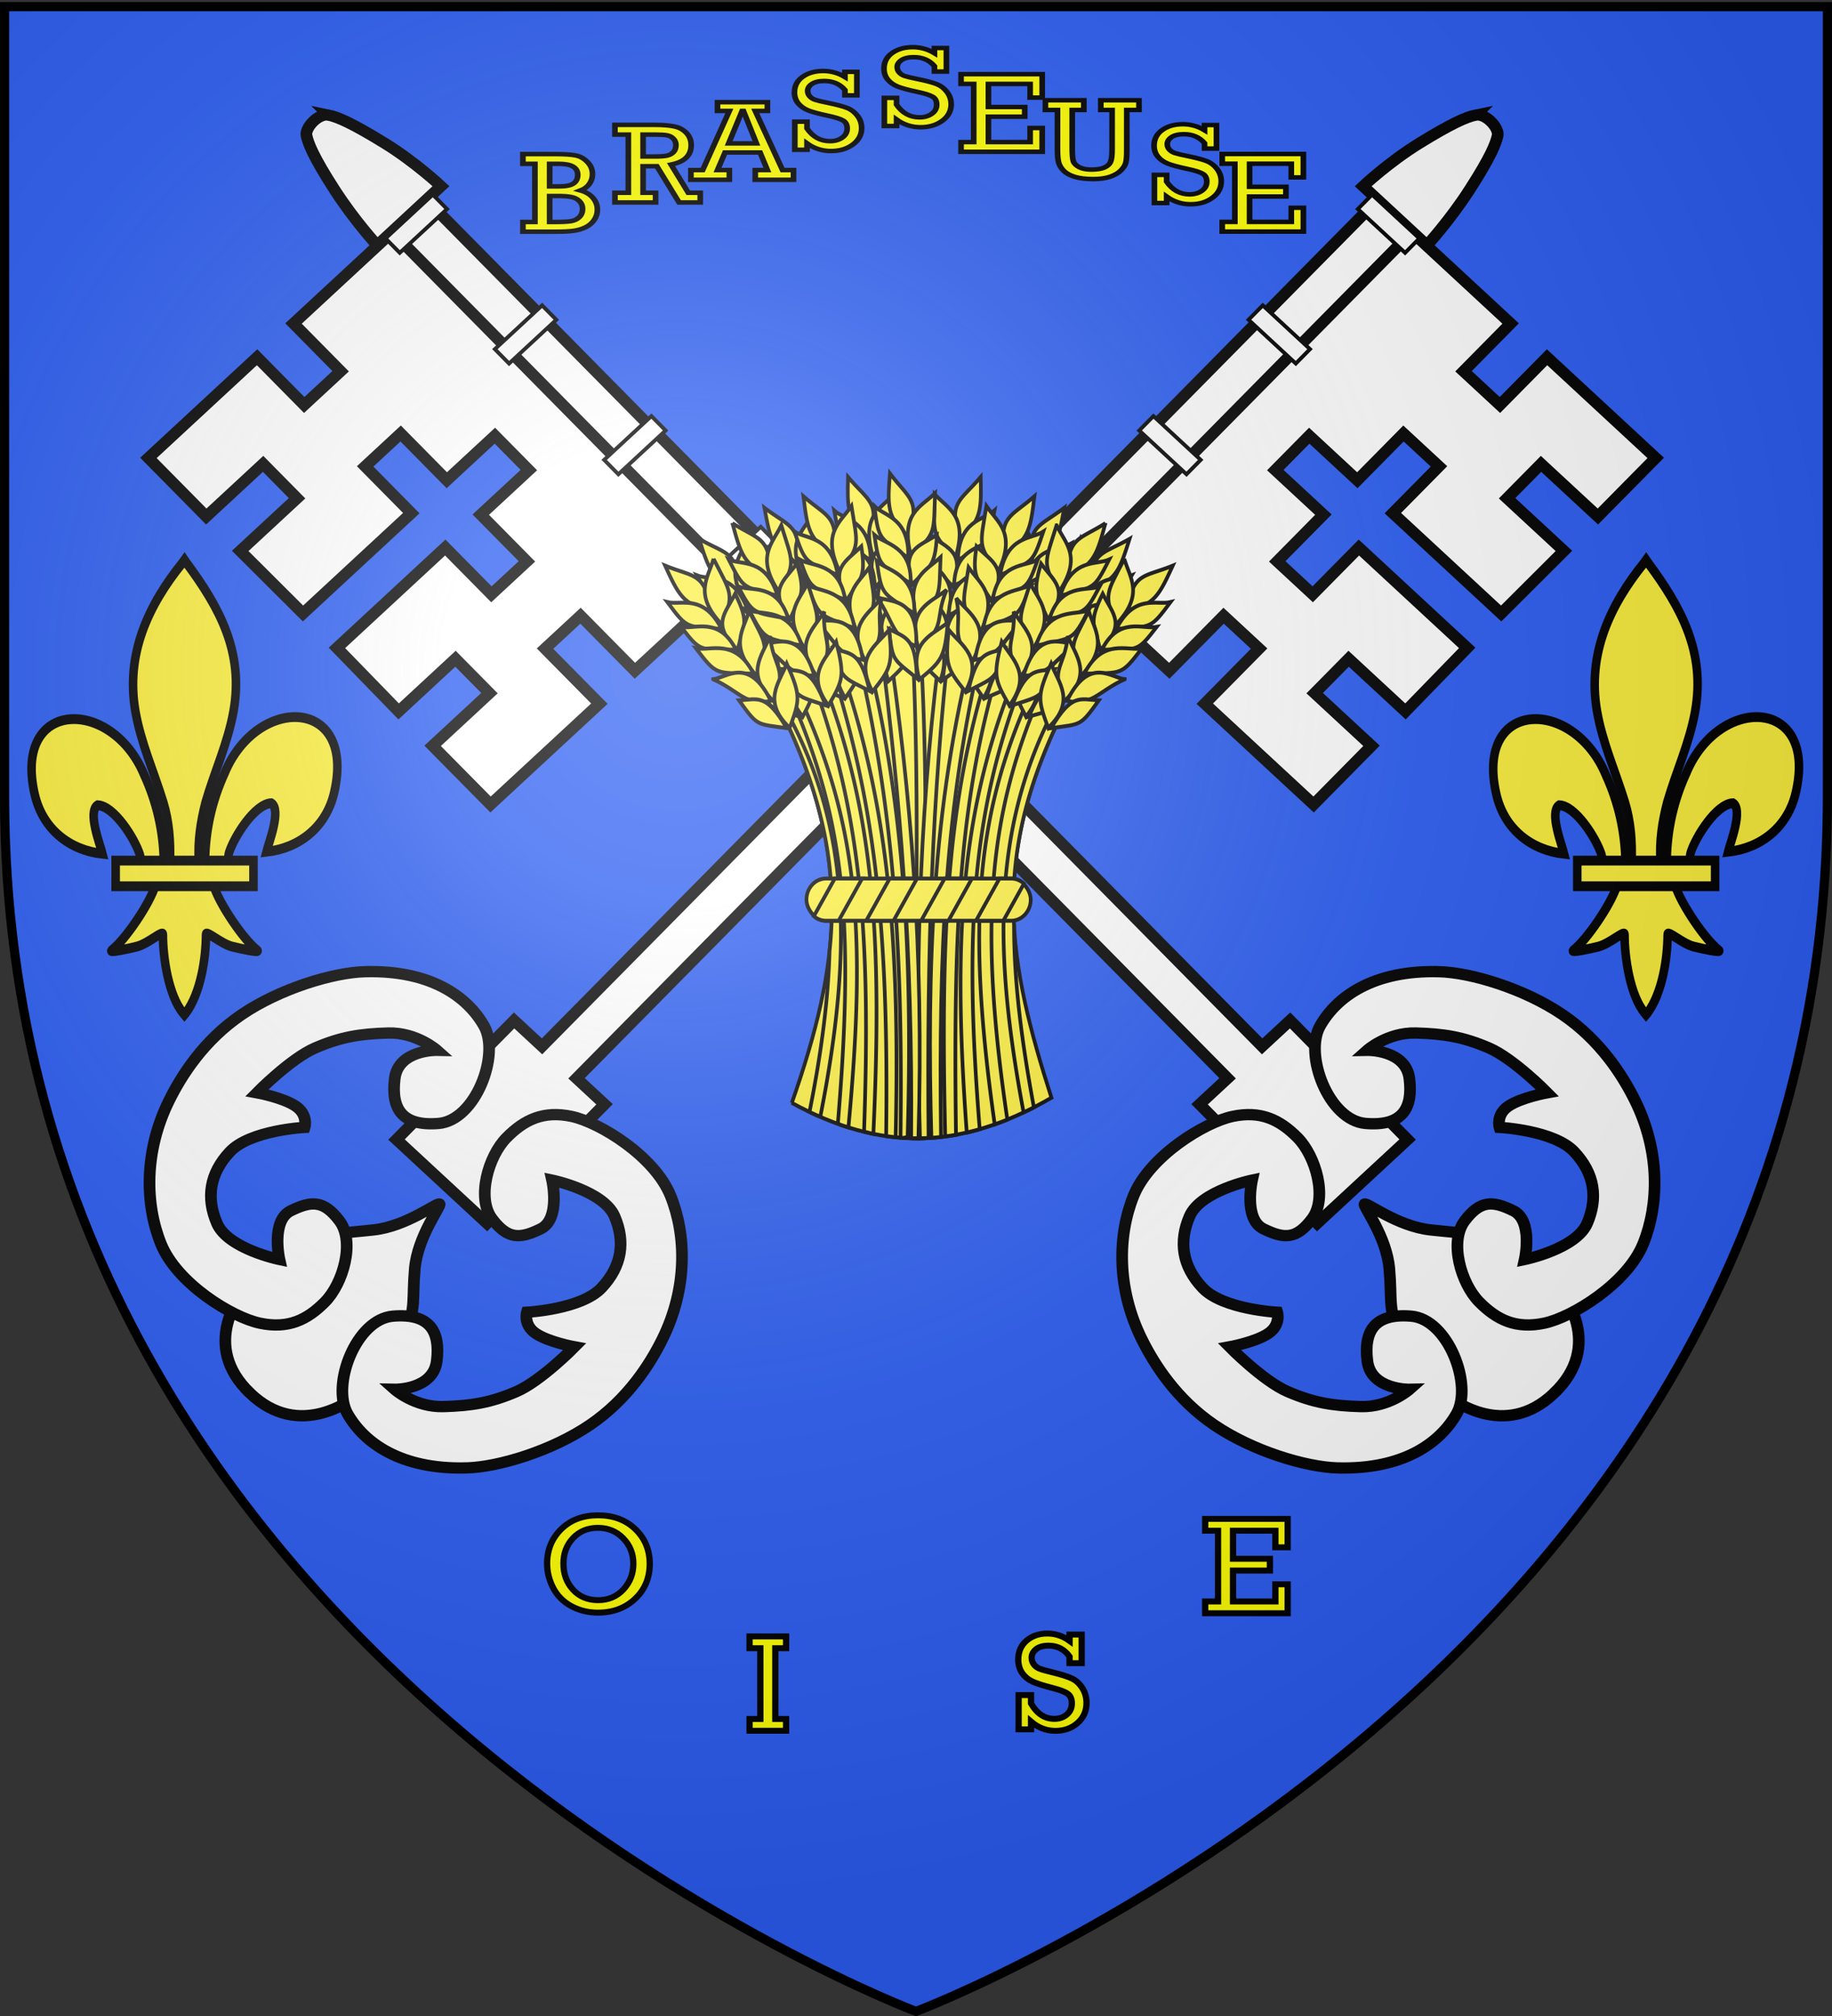 <svg xmlns="http://www.w3.org/2000/svg" xmlns:xlink="http://www.w3.org/1999/xlink" width="600" height="660" version="1.0"><rect width="100%" height="100%" fill="#333333" stroke="none"/><desc>Flag of Canton of Valais (Wallis)</desc><defs><pattern id="n" width="63.433" height="32.822" patternTransform="translate(706.076 -110.317)" patternUnits="userSpaceOnUse"><path d="M1 16.188V1m45.974 15.188v15.634H15.96V16.188M31.467 1v15.188M1 31.822h61.433M1 16.188h61.433" style="fill:none;fill-opacity:1;fill-rule:evenodd;stroke:#000;stroke-width:2;stroke-linecap:square;stroke-linejoin:miter;stroke-miterlimit:4;stroke-dasharray:none;stroke-opacity:1;display:inline"/></pattern><pattern xlink:href="#n" id="o" patternTransform="translate(706.076 -110.317)"/><pattern xlink:href="#n" id="p" patternTransform="translate(706.076 -110.317)"/><pattern xlink:href="#n" id="q" patternTransform="translate(706.076 -110.317)"/><pattern xlink:href="#o" id="u" patternTransform="translate(1455.798 -99.233)"/><pattern xlink:href="#p" id="s" patternTransform="translate(1455.798 -99.233)"/><pattern xlink:href="#q" id="r" patternTransform="translate(1455.798 -99.233)"/><pattern xlink:href="#F" id="E" patternTransform="translate(1455.798 -99.233)"/><pattern xlink:href="#G" id="D" patternTransform="translate(1455.798 -99.233)"/><pattern xlink:href="#H" id="C" patternTransform="translate(1455.798 -99.233)"/><pattern xlink:href="#y" id="F" patternTransform="translate(706.076 -110.317)"/><pattern xlink:href="#y" id="G" patternTransform="translate(706.076 -110.317)"/><pattern xlink:href="#y" id="H" patternTransform="translate(706.076 -110.317)"/><pattern id="y" width="63.433" height="32.822" patternTransform="translate(706.076 -110.317)" patternUnits="userSpaceOnUse"><path d="M1 16.188V1m45.974 15.188v15.634H15.96V16.188M31.467 1v15.188M1 31.822h61.433M1 16.188h61.433" style="fill:none;fill-opacity:1;fill-rule:evenodd;stroke:#000;stroke-width:2;stroke-linecap:square;stroke-linejoin:miter;stroke-miterlimit:4;stroke-dasharray:none;stroke-opacity:1;display:inline"/></pattern><pattern id="aG" width="63.433" height="32.822" patternTransform="translate(706.076 -110.317)" patternUnits="userSpaceOnUse"><path d="M1 16.188V1m45.974 15.188v15.634H15.96V16.188M31.467 1v15.188M1 31.822h61.433M1 16.188h61.433" style="fill:none;fill-opacity:1;fill-rule:evenodd;stroke:#000;stroke-width:2;stroke-linecap:square;stroke-linejoin:miter;stroke-miterlimit:4;stroke-dasharray:none;stroke-opacity:1;display:inline"/></pattern><pattern xlink:href="#aG" id="aH" patternTransform="translate(706.076 -110.317)"/><pattern xlink:href="#aG" id="aI" patternTransform="translate(706.076 -110.317)"/><pattern xlink:href="#aG" id="aJ" patternTransform="translate(706.076 -110.317)"/><pattern xlink:href="#aH" id="aM" patternTransform="translate(1455.798 -99.233)"/><pattern xlink:href="#aI" id="aL" patternTransform="translate(1455.798 -99.233)"/><pattern xlink:href="#aJ" id="aK" patternTransform="translate(1455.798 -99.233)"/><pattern xlink:href="#aX" id="aW" patternTransform="translate(1455.798 -99.233)"/><pattern xlink:href="#aY" id="aV" patternTransform="translate(1455.798 -99.233)"/><pattern xlink:href="#aZ" id="aU" patternTransform="translate(1455.798 -99.233)"/><pattern xlink:href="#aQ" id="aX" patternTransform="translate(706.076 -110.317)"/><pattern xlink:href="#aQ" id="aY" patternTransform="translate(706.076 -110.317)"/><pattern xlink:href="#aQ" id="aZ" patternTransform="translate(706.076 -110.317)"/><pattern id="aQ" width="63.433" height="32.822" patternTransform="translate(706.076 -110.317)" patternUnits="userSpaceOnUse"><path d="M1 16.188V1m45.974 15.188v15.634H15.96V16.188M31.467 1v15.188M1 31.822h61.433M1 16.188h61.433" style="fill:none;fill-opacity:1;fill-rule:evenodd;stroke:#000;stroke-width:2;stroke-linecap:square;stroke-linejoin:miter;stroke-miterlimit:4;stroke-dasharray:none;stroke-opacity:1;display:inline"/></pattern><g id="f"><path id="e" d="M0 0v1h.5z" transform="rotate(18 3.157 -.5)"/><use xlink:href="#e" width="810" height="540" transform="scale(-1 1)"/></g><g id="g"><use xlink:href="#f" width="810" height="540" transform="rotate(72)"/><use xlink:href="#f" width="810" height="540" transform="rotate(144)"/></g><g id="j"><path id="i" d="M0 0v1h.5z" transform="rotate(18 3.157 -.5)"/><use xlink:href="#i" width="810" height="540" transform="scale(-1 1)"/></g><g id="k"><use xlink:href="#j" width="810" height="540" transform="rotate(72)"/><use xlink:href="#j" width="810" height="540" transform="rotate(144)"/></g><g id="L"><path id="K" d="M0 0v1h.5z" transform="rotate(18 3.157 -.5)"/><use xlink:href="#K" width="810" height="540" transform="scale(-1 1)"/></g><g id="M"><use xlink:href="#L" width="810" height="540" transform="rotate(72)"/><use xlink:href="#L" width="810" height="540" transform="rotate(144)"/></g><g id="aa"><path id="Z" d="M0 0v1h.5z" transform="rotate(18 3.157 -.5)"/><use xlink:href="#Z" width="810" height="540" transform="scale(-1 1)"/></g><g id="ab"><use xlink:href="#aa" width="810" height="540" transform="rotate(72)"/><use xlink:href="#aa" width="810" height="540" transform="rotate(144)"/></g><g id="an"><path id="am" d="M0 0v1h.5z" transform="rotate(18 3.157 -.5)"/><use xlink:href="#am" width="810" height="540" transform="scale(-1 1)"/></g><g id="ao"><use xlink:href="#an" width="810" height="540" transform="rotate(72)"/><use xlink:href="#an" width="810" height="540" transform="rotate(144)"/></g><g id="aC"><path id="aB" d="M0 0v1h.5z" transform="rotate(18 3.157 -.5)"/><use xlink:href="#aB" width="810" height="540" transform="scale(-1 1)"/></g><g id="aD"><use xlink:href="#aC" width="810" height="540" transform="rotate(72)"/><use xlink:href="#aC" width="810" height="540" transform="rotate(144)"/></g><g id="bd"><path id="bc" d="M0 0v1h.5z" transform="rotate(18 3.157 -.5)"/><use xlink:href="#bc" width="810" height="540" transform="scale(-1 1)"/></g><g id="be"><use xlink:href="#bd" width="810" height="540" transform="rotate(72)"/><use xlink:href="#bd" width="810" height="540" transform="rotate(144)"/></g><g id="bh"><path id="bg" d="M0 0v1h.5z" transform="rotate(18 3.157 -.5)"/><use xlink:href="#bg" width="810" height="540" transform="scale(-1 1)"/></g><g id="bi"><use xlink:href="#bh" width="810" height="540" transform="rotate(72)"/><use xlink:href="#bh" width="810" height="540" transform="rotate(144)"/></g><g id="bJ"><path id="bI" d="M0 0v1h.5z" transform="rotate(18 3.157 -.5)"/><use xlink:href="#bI" width="810" height="540" transform="scale(-1 1)"/></g><g id="bK"><use xlink:href="#bJ" width="810" height="540" transform="rotate(72)"/><use xlink:href="#bJ" width="810" height="540" transform="rotate(144)"/></g><radialGradient xlink:href="#a" id="bN" cx="221.445" cy="226.331" r="300" fx="221.445" fy="226.331" gradientTransform="matrix(1.353 0 0 1.349 -77.63 -85.747)" gradientUnits="userSpaceOnUse"/><linearGradient id="a"><stop offset="0" style="stop-color:white;stop-opacity:.314"/><stop offset=".19" style="stop-color:white;stop-opacity:.251"/><stop offset=".6" style="stop-color:#6b6b6b;stop-opacity:.125"/><stop offset="1" style="stop-color:black;stop-opacity:.125"/></linearGradient></defs><g style="display:inline"><path d="M300 658.5s298.5-112.32 298.5-397.772V2.176H1.5v258.552C1.5 546.18 300 658.5 300 658.5" style="fill:#2b5df2;fill-opacity:1;fill-rule:evenodd;stroke:none;stroke-width:1px;stroke-linecap:butt;stroke-linejoin:miter;stroke-opacity:1"/><path d="M0 0h600v660H0z" style="fill:none;stroke:none" transform="matrix(-1 0 0 1 600 0)"/><g style="fill:#fff"><g style="display:inline;fill:#fff" transform="translate(-4.307 -11.656)"><g style="fill:#fff"><g style="fill:#fff"><path d="M204.53 765.316c12.978 12.854 27.403 2.553 32.086-2.552 4.633-5.05 6.245-5.53 9.177-13.429 2.931-7.9 1.799-9.273 2.55-18.17.747-8.87 6.992-17.124 6.587-17.743-.67-.5-8.701 6.093-17.546 7.098-8.87 1.007-9.643.53-17.454 3.688-7.812 3.159-8.878 4.168-13.793 8.945-4.967 4.83-14.71 19.186-1.606 32.163z" style="fill:#fff;fill-opacity:1;fill-rule:evenodd;stroke:#000;stroke-width:3.1;stroke-linecap:butt;stroke-linejoin:miter;stroke-miterlimit:4;stroke-dasharray:none;stroke-opacity:1" transform="matrix(-1.232 0 0 1.193 765.285 -445.272)"/><path d="m553.816 534.189-16.68 17.17-28.796-27.537 12.268-12.828-9.44-9.028-12.269 12.828-12.783-12.224-9.028 9.44 12.784 12.225-12.268 12.828 9.44 9.028 12.268-12.828 28.796 27.537-16.408 17.43-15.11-14.45-9.028 9.442 15.11 14.449-15.4 16.103-28.931-27.667 14.449-15.11-9.44-9.028-14.45 15.11-27.644-26.436 90.949-95.106 27.446 26.246-12.527 13.099 9.684 9.26 12.526-13.1 28.887 27.625-15.377 16.081-15.11-14.449-9.028 9.44z" style="fill:#fff;fill-opacity:1;stroke:#000;stroke-width:3.1;stroke-miterlimit:4;stroke-dasharray:none;stroke-opacity:1" transform="matrix(-1.232 0 0 1.193 765.285 -445.272)"/><path d="m243.478 695.718 7.43 7.106 9.17 8.769 7.454 7.127 31.252-32.68-7.453-7.128L515.409 444.59l-9.17-8.769-224.078 234.322-7.43-7.106z" style="fill:#fff;fill-opacity:1;stroke:#000;stroke-width:3.1;stroke-miterlimit:4;stroke-dasharray:none;stroke-opacity:1" transform="matrix(-1.232 0 0 1.193 765.285 -445.272)"/><path d="M530.333 414.59c2.716-.56 6.296 3.482 5.863 5.607-.455 2.237-1.898 5.958-7.402 14.783-5.417 8.686-11.39 15.343-11.39 15.343l-16.958-16.217s6.8-6.614 15.043-11.848c8.244-5.235 12.334-7.15 14.844-7.668z" style="fill:#fff;fill-opacity:1;stroke:#000;stroke-width:3.1;stroke-miterlimit:4;stroke-dasharray:none;stroke-opacity:1" transform="matrix(-1.232 0 0 1.193 765.285 -445.272)"/><path d="M-99.408 665.01h5.462v17.38h-5.462zM26.718 665.01h5.462v17.38h-5.462zM-15.324 665.01h5.462v17.38h-5.462zM-57.366 665.01h5.462v17.38h-5.462z" style="fill:#fff;fill-opacity:1;stroke:#000;stroke-width:1.033;stroke-miterlimit:4;stroke-dasharray:none;stroke-opacity:1" transform="scale(-1.232 1.193)rotate(-46.28 -747.301 540.45)"/><path d="M235.24 649.65c17.372-.431 27.084 6.852 31.508 14.891 4.334 7.874-2.268 25.927-12.086 26.762-9.801.833-12.625-4.1-11.654-12.302.946-7.988 11.223-7.77 11.223-7.77s-5.396-4.963-12.95-4.747-12.624 1.079-19.422 4.1c-6.54 2.906-15.487 12.302-15.487 12.302s6.908 1.295 10.307 3.669 2.374 5.827 2.374 5.827-14.46.755-19.855 6.69c-5.396 5.935-6.367 12.625-3.453 19.64 2.913 7.013 16.618 9.927 16.618 9.927s-2.326-10.69 3.021-13.38c5.431-2.735 8.737-2.983 12.949 2.805 4.136 5.683.971 17.157-3.885 22.229-4.749 4.96-9.82 7.445-17.265 5.827-7.493-1.63-22.092-10.932-26.33-21.798-4.208-10.79-4.518-25.327 2.159-39.278 3.318-6.933 9.227-16.537 19.283-23.598s24.26-11.58 32.944-11.796zM261.95 785.838c-17.373.432-27.084-6.852-31.508-14.891-4.334-7.874 2.267-25.927 12.085-26.761 9.802-.834 12.625 4.1 11.654 12.301-.946 7.988-11.222 7.77-11.222 7.77s5.395 4.963 12.949 4.747c7.553-.215 12.625-1.079 19.423-4.1 6.539-2.906 15.487-12.302 15.487-12.302s-6.908-1.295-10.307-3.668-2.374-5.828-2.374-5.828 14.46-.755 19.855-6.69 6.366-12.625 3.453-19.639c-2.914-7.014-16.618-9.928-16.618-9.928s2.326 10.69-3.021 13.381c-5.432 2.734-8.737 2.982-12.95-2.806-4.136-5.683-.97-17.157 3.885-22.229 4.75-4.96 9.82-7.445 17.266-5.827 7.493 1.63 22.092 10.932 26.33 21.798 4.208 10.79 4.518 25.327-2.159 39.278-3.318 6.933-9.227 16.537-19.283 23.598-10.056 7.062-24.26 11.58-32.944 11.796z" style="fill:#fff;fill-opacity:1;fill-rule:evenodd;stroke:#000;stroke-width:3.1;stroke-linecap:butt;stroke-linejoin:miter;stroke-miterlimit:4;stroke-dasharray:none;stroke-opacity:1" transform="matrix(-1.232 0 0 1.193 765.285 -445.272)"/></g><g style="fill:#fff"><path d="M204.53 765.316c12.978 12.854 27.403 2.553 32.086-2.552 4.633-5.05 6.245-5.53 9.177-13.429 2.931-7.9 1.799-9.273 2.55-18.17.747-8.87 6.992-17.124 6.587-17.743-.67-.5-8.701 6.093-17.546 7.098-8.87 1.007-9.643.53-17.454 3.688-7.812 3.159-8.878 4.168-13.793 8.945-4.967 4.83-14.71 19.186-1.606 32.163z" style="fill:#fff;fill-opacity:1;fill-rule:evenodd;stroke:#000;stroke-width:3.1;stroke-linecap:butt;stroke-linejoin:miter;stroke-miterlimit:4;stroke-dasharray:none;stroke-opacity:1" transform="matrix(1.232 0 0 1.193 -165.797 -445.272)"/><path d="m553.816 534.189-16.68 17.17-28.796-27.537 12.268-12.828-9.44-9.028-12.269 12.828-12.783-12.224-9.028 9.44 12.784 12.225-12.268 12.828 9.44 9.028 12.268-12.828 28.796 27.537-16.408 17.43-15.11-14.45-9.028 9.442 15.11 14.449-15.4 16.103-28.931-27.667 14.449-15.11-9.44-9.028-14.45 15.11-27.644-26.436 90.949-95.106 27.446 26.246-12.527 13.099 9.684 9.26 12.526-13.1 28.887 27.625-15.377 16.081-15.11-14.449-9.028 9.44z" style="fill:#fff;fill-opacity:1;stroke:#000;stroke-width:3.1;stroke-miterlimit:4;stroke-dasharray:none;stroke-opacity:1" transform="matrix(1.232 0 0 1.193 -165.797 -445.272)"/><path d="m243.478 695.718 7.43 7.106 9.17 8.769 7.454 7.127 31.252-32.68-7.453-7.128L515.409 444.59l-9.17-8.769-224.078 234.322-7.43-7.106z" style="fill:#fff;fill-opacity:1;stroke:#000;stroke-width:3.1;stroke-miterlimit:4;stroke-dasharray:none;stroke-opacity:1" transform="matrix(1.232 0 0 1.193 -165.797 -445.272)"/><path d="M530.333 414.59c2.716-.56 6.296 3.482 5.863 5.607-.455 2.237-1.898 5.958-7.402 14.783-5.417 8.686-11.39 15.343-11.39 15.343l-16.958-16.217s6.8-6.614 15.043-11.848c8.244-5.235 12.334-7.15 14.844-7.668z" style="fill:#fff;fill-opacity:1;stroke:#000;stroke-width:3.1;stroke-miterlimit:4;stroke-dasharray:none;stroke-opacity:1" transform="matrix(1.232 0 0 1.193 -165.797 -445.272)"/><path d="M-99.408 665.01h5.462v17.38h-5.462zM26.718 665.01h5.462v17.38h-5.462zM-15.324 665.01h5.462v17.38h-5.462zM-57.366 665.01h5.462v17.38h-5.462z" style="fill:#fff;fill-opacity:1;stroke:#000;stroke-width:1.033;stroke-miterlimit:4;stroke-dasharray:none;stroke-opacity:1" transform="scale(1.232 1.193)rotate(-46.28 -503.908 -29.075)"/><path d="M235.24 649.65c17.372-.431 27.084 6.852 31.508 14.891 4.334 7.874-2.268 25.927-12.086 26.762-9.801.833-12.625-4.1-11.654-12.302.946-7.988 11.223-7.77 11.223-7.77s-5.396-4.963-12.95-4.747-12.624 1.079-19.422 4.1c-6.54 2.906-15.487 12.302-15.487 12.302s6.908 1.295 10.307 3.669 2.374 5.827 2.374 5.827-14.46.755-19.855 6.69c-5.396 5.935-6.367 12.625-3.453 19.64 2.913 7.013 16.618 9.927 16.618 9.927s-2.326-10.69 3.021-13.38c5.431-2.735 8.737-2.983 12.949 2.805 4.136 5.683.971 17.157-3.885 22.229-4.749 4.96-9.82 7.445-17.265 5.827-7.493-1.63-22.092-10.932-26.33-21.798-4.208-10.79-4.518-25.327 2.159-39.278 3.318-6.933 9.227-16.537 19.283-23.598s24.26-11.58 32.944-11.796zM261.95 785.838c-17.373.432-27.084-6.852-31.508-14.891-4.334-7.874 2.267-25.927 12.085-26.761 9.802-.834 12.625 4.1 11.654 12.301-.946 7.988-11.222 7.77-11.222 7.77s5.395 4.963 12.949 4.747c7.553-.215 12.625-1.079 19.423-4.1 6.539-2.906 15.487-12.302 15.487-12.302s-6.908-1.295-10.307-3.668-2.374-5.828-2.374-5.828 14.46-.755 19.855-6.69 6.366-12.625 3.453-19.639c-2.914-7.014-16.618-9.928-16.618-9.928s2.326 10.69-3.021 13.381c-5.432 2.734-8.737 2.982-12.95-2.806-4.136-5.683-.97-17.157 3.885-22.229 4.75-4.96 9.82-7.445 17.266-5.827 7.493 1.63 22.092 10.932 26.33 21.798 4.208 10.79 4.518 25.327-2.159 39.278-3.318 6.933-9.227 16.537-19.283 23.598-10.056 7.062-24.26 11.58-32.944 11.796z" style="fill:#fff;fill-opacity:1;fill-rule:evenodd;stroke:#000;stroke-width:3.1;stroke-linecap:butt;stroke-linejoin:miter;stroke-miterlimit:4;stroke-dasharray:none;stroke-opacity:1" transform="matrix(1.232 0 0 1.193 -165.797 -445.272)"/></g></g><g style="fill:#fcef3c;stroke:#000;stroke-width:3"><path d="M268.434 764.42c39.6-107.754 49.777-188.742-7.925-302.028 94.68-92.74 164.591-62.902 227.822 0-59.543 114.515-43.534 194.793-8.914 298.065-74.35 41.017-139.273 41.348-210.983 3.962z" transform="matrix(.403 0 0 .423 155.462 49.37)"/><path d="M372.063 403.563c-1.957.067-3.928.197-5.907.375 7.146 129.791 2.035 258.814 1.344 387.906a182 182 0 0 0 7.906-.063c-.947-129.808 6.078-255.72-2.937-388.218-.135.004-.271-.005-.406 0z" transform="matrix(.403 0 0 .423 155.462 49.37)"/><path d="M390.094 404.5c-16.33 118.626-22.123 238.3-17.531 387.344 2.33-.032 4.665-.098 7-.219-1.508-147.134 3.151-266.852 17.125-386-2.18-.437-4.388-.822-6.594-1.125zM421.907 280.044c-16.855 18.944-26.105 18.989-17.557 47.626 18.62-13.124 18.096-23.653 17.557-47.626z" transform="matrix(.403 0 0 .423 155.462 49.37)"/><path d="M384.454 293.317c11.097 11.385 27.244 17.038 17.112 48.582-20.19-16.91-17.58-18.726-17.112-48.582z" transform="matrix(.403 0 0 .423 155.462 49.37)"/><path d="M381.165 325.375c14.633 10.239 28.013 12.167 18.107 39.709-12.855-15.021-18.366-13.577-18.107-39.709z" transform="matrix(.403 0 0 .423 155.462 49.37)"/><path d="M377.226 342.515c11.109 11.162 27.261 16.716 17.167 47.593-20.208-16.58-17.6-18.357-17.167-47.593z" transform="matrix(.403 0 0 .423 155.462 49.37)"/><path d="M370.864 367.456c12.965 10.93 31.702 16.481 20.356 46.284-22.408-18.308-11.394-22.957-20.356-46.284z" transform="matrix(.403 0 0 .423 155.462 49.37)"/><path d="M368.459 392.6c12.196 10.55 31.293 16.47 20.564 45.304-17.289-15.431-19.514-17.852-20.564-45.303zM433.147 305.974c-8.76 7.488-29.01 7.26-29.76 38.507 24.925-14.884 24.654-12.161 29.76-38.507z" transform="matrix(.403 0 0 .423 155.462 49.37)"/><path d="M431.896 328.226c-9.328 6.963-31.025 6.598-31.595 35.924 26.592-13.785 26.323-11.232 31.595-35.924z" transform="matrix(.403 0 0 .423 155.462 49.37)"/><path d="M428.78 348.388c-9.66 7.536-32.087 7.197-32.75 38.836 27.521-14.94 27.236-12.184 32.75-38.836z" transform="matrix(.403 0 0 .423 155.462 49.37)"/><path d="M427.223 376.08c-10.212 3.996-34.005-2.935-34.092 36.28 20.374-5.903 18.92-17.768 34.092-36.28z" transform="matrix(.403 0 0 .423 155.462 49.37)"/><path d="M415.946 400.23c-14.18 6.257-22.19 5.276-24.708 36.807 20.567-14.325 20.325-11.736 24.708-36.808zM431.625 418.438c-35.51 103.618-42.716 201.158-38.531 371.968 2.908-.365 5.83-.776 8.75-1.281-2.447-169.428 3.697-263.339 36.281-367.062a164 164 0 0 0-6.5-3.625zM489.826 303.869c-20.493 14.935-29.542 13.015-27.267 42.814 20.982-8.872 22.704-19.273 27.267-42.814z" transform="matrix(.403 0 0 .423 155.462 49.37)"/><path d="M450.409 308.89c8.427 13.48 23.006 22.432 6.41 51.107-16.14-20.81-13.205-22.031-6.41-51.107z" transform="matrix(.403 0 0 .423 155.462 49.37)"/><path d="M440.39 339.52c12.126 13.11 24.792 17.835 9.265 42.647-9.373-17.408-15.065-17.166-9.265-42.648z" transform="matrix(.403 0 0 .423 155.462 49.37)"/><path d="M432.902 355.433c8.487 13.265 23.092 22.121 6.674 50.152-16.228-20.493-13.303-21.675-6.674-50.152z" transform="matrix(.403 0 0 .423 155.462 49.37)"/><path d="M421.392 378.455c10.349 13.432 27.48 22.834 10.067 49.55-18.011-22.647-6.261-24.852-10.067-49.55z" transform="matrix(.403 0 0 .423 155.462 49.37)"/><path d="M413.704 402.516c9.68 12.898 27.085 22.736 10.48 48.636-13.62-18.75-15.28-21.588-10.48-48.636zM495.305 331.593c-10.149 5.459-29.889.938-37.254 31.314 27.515-9.255 26.673-6.652 37.254-31.314z" transform="matrix(.403 0 0 .423 155.462 49.37)"/><path d="M489.36 353.073c-10.594 4.825-31.719-.138-38.5 28.4 28.911-7.827 28.106-5.39 38.5-28.4z" transform="matrix(.403 0 0 .423 155.462 49.37)"/><path d="M482.034 372.114c-11.04 5.315-32.882.223-40.246 31 30.065-8.757 29.202-6.125 40.246-31z" transform="matrix(.403 0 0 .423 155.462 49.37)"/><path d="M474.636 398.844c-10.827 1.738-32.607-10.085-41.016 28.217 21.163-1.443 22.26-13.346 41.016-28.217z" transform="matrix(.403 0 0 .423 155.462 49.37)"/><path d="M458.49 420.05c-15.186 3.106-22.805.447-31.958 30.725 23.139-9.633 22.353-7.155 31.957-30.725zM465.438 441.5c-46.327 94.552-55.945 180.375-32.125 339.563a243 243 0 0 0 10.28-3.72c-23.714-151.927-14.926-237.541 27.594-330.968a286 286 0 0 0-5.75-4.875zM542.89 327.933c-22.256 12.153-30.98 9.077-32.585 38.92 21.954-6.08 25.01-16.169 32.584-38.92z" transform="matrix(.403 0 0 .423 155.462 49.37)"/><path d="M503.154 327.804c6.61 14.459 19.905 25.224-.266 51.506-13.308-22.725-10.239-23.556.266-51.506z" transform="matrix(.403 0 0 .423 155.462 49.37)"/><path d="M489.25 356.877c10.326 14.572 22.273 20.897 3.661 43.488-7.039-18.475-12.713-18.973-3.66-43.488z" transform="matrix(.403 0 0 .423 155.462 49.37)"/><path d="M479.763 371.686c6.697 14.253 20.032 24.927.12 50.594-13.436-22.423-10.382-23.216-.12-50.594z" transform="matrix(.403 0 0 .423 155.462 49.37)"/><path d="M465.367 393.022c8.521 14.66 24.29 26.203 3.562 50.437-14.925-24.79-2.988-25.454-3.562-50.437z" transform="matrix(.403 0 0 .423 155.462 49.37)"/><path d="M454.626 415.884c7.927 14.044 23.91 26.055 4.09 49.584-11.076-20.356-12.354-23.385-4.09-49.584zM544.73 356.134c-10.771 4.097-29.759-2.944-40.998 26.222 28.482-5.611 27.31-3.14 40.998-26.222z" transform="matrix(.403 0 0 .423 155.462 49.37)"/><path d="M536.052 376.662c-11.13 3.411-31.434-4.247-41.856 23.17 29.682-4.014 28.567-1.7 41.856-23.17z" transform="matrix(.403 0 0 .423 155.462 49.37)"/><path d="M526.32 394.593c-11.635 3.84-32.634-4.04-43.924 25.523 30.947-4.787 29.75-2.29 43.924-25.523z" transform="matrix(.403 0 0 .423 155.462 49.37)"/><path d="M515.52 420.14c-10.96.32-31.025-14.226-44.326 22.663 21.172 1.311 23.802-10.35 44.327-22.664z" transform="matrix(.403 0 0 .423 155.462 49.37)"/><path d="M496.762 439.074c-15.46 1.112-22.67-2.512-35.669 26.324 24.192-6.553 23.091-4.197 35.669-26.324zM347.031 407.344c-2.133.569-4.277 1.235-6.437 1.937 15.83 117.993 26.172 237.208 24.781 382.5 1.98.052 3.955.076 5.938.063 4.554-148.277-6.275-266.809-24.282-384.5zM314.098 280.044c16.856 18.944 26.106 18.989 17.557 47.626-18.62-13.124-18.095-23.653-17.557-47.626Z" transform="matrix(.403 0 0 .423 155.462 49.37)"/><path d="M351.551 293.317c-11.097 11.385-27.244 17.038-17.112 48.582 20.19-16.91 17.58-18.726 17.112-48.582z" transform="matrix(.403 0 0 .423 155.462 49.37)"/><path d="M354.84 325.375c-14.633 10.239-28.013 12.167-18.106 39.709 12.855-15.021 18.365-13.577 18.106-39.709z" transform="matrix(.403 0 0 .423 155.462 49.37)"/><path d="M358.78 342.515c-11.11 11.162-27.262 16.716-17.168 47.593 20.208-16.58 17.6-18.357 17.168-47.593z" transform="matrix(.403 0 0 .423 155.462 49.37)"/><path d="M365.141 367.456c-12.964 10.93-31.702 16.481-20.356 46.284 22.408-18.308 11.394-22.957 20.356-46.284z" transform="matrix(.403 0 0 .423 155.462 49.37)"/><path d="M367.546 392.6c-12.196 10.55-31.293 16.47-20.564 45.304 17.29-15.431 19.514-17.852 20.564-45.303zM302.859 305.974c8.759 7.488 29.009 7.26 29.758 38.507-24.923-14.884-24.653-12.161-29.758-38.507z" transform="matrix(.403 0 0 .423 155.462 49.37)"/><path d="M304.109 328.226c9.328 6.963 31.026 6.598 31.595 35.924-26.592-13.785-26.322-11.232-31.595-35.924z" transform="matrix(.403 0 0 .423 155.462 49.37)"/><path d="M307.226 348.388c9.66 7.536 32.086 7.197 32.75 38.836-27.522-14.94-27.237-12.184-32.75-38.836z" transform="matrix(.403 0 0 .423 155.462 49.37)"/><path d="M308.782 376.08c10.212 3.996 34.005-2.935 34.092 36.28-20.374-5.903-18.92-17.768-34.092-36.28z" transform="matrix(.403 0 0 .423 155.462 49.37)"/><path d="M320.06 400.23c14.18 6.257 22.19 5.276 24.707 36.807-20.566-14.325-20.324-11.736-24.707-36.808zM307.531 424.781a203 203 0 0 0-6.375 4.094c33.606 101.364 46.252 195.476 43.906 361.25 2.572.353 5.15.662 7.72.906 4.077-167.719-8.994-264.827-45.25-366.25zM246.18 303.869c20.492 14.935 29.541 13.015 27.266 42.814-20.982-8.872-22.704-19.273-27.267-42.814z" transform="matrix(.403 0 0 .423 155.462 49.37)"/><path d="M285.597 308.89c-8.428 13.48-23.007 22.432-6.41 51.107 16.14-20.81 13.204-22.031 6.41-51.107z" transform="matrix(.403 0 0 .423 155.462 49.37)"/><path d="M295.616 339.52c-12.127 13.11-24.793 17.835-9.266 42.647 9.374-17.408 15.065-17.166 9.266-42.648z" transform="matrix(.403 0 0 .423 155.462 49.37)"/><path d="M303.103 355.433c-8.487 13.265-23.092 22.121-6.674 50.152 16.228-20.493 13.303-21.675 6.674-50.152z" transform="matrix(.403 0 0 .423 155.462 49.37)"/><path d="M314.614 378.455c-10.35 13.432-27.481 22.834-10.068 49.55 18.011-22.647 6.262-24.852 10.068-49.55z" transform="matrix(.403 0 0 .423 155.462 49.37)"/><path d="M322.301 402.516c-9.679 12.898-27.084 22.736-10.48 48.636 13.62-18.75 15.28-21.588 10.48-48.636zM240.7 331.593c10.15 5.459 29.89.938 37.255 31.314-27.516-9.255-26.673-6.652-37.255-31.314z" transform="matrix(.403 0 0 .423 155.462 49.37)"/><path d="M246.645 353.073c10.594 4.825 31.72-.138 38.5 28.4-28.911-7.827-28.106-5.39-38.5-28.4z" transform="matrix(.403 0 0 .423 155.462 49.37)"/><path d="M253.971 372.114c11.04 5.315 32.883.223 40.247 31-30.066-8.757-29.202-6.125-40.247-31z" transform="matrix(.403 0 0 .423 155.462 49.37)"/><path d="M261.37 398.844c10.827 1.738 32.606-10.085 41.015 28.217-21.163-1.443-22.26-13.346-41.016-28.217z" transform="matrix(.403 0 0 .423 155.462 49.37)"/><path d="M277.516 420.05c15.185 3.106 22.804.447 31.957 30.725-23.138-9.633-22.352-7.155-31.957-30.725zM274.406 449.5a320 320 0 0 0-5.156 4.625c42.64 93.796 49.826 174.839 36.594 326.125l1.937 1.063c2.21.737 4.423 1.433 6.625 2.093 15.11-153.514 7.068-236.195-40-333.906zM193.116 327.933c22.256 12.153 30.98 9.077 32.584 38.92-21.954-6.08-25.01-16.169-32.584-38.92z" transform="matrix(.403 0 0 .423 155.462 49.37)"/><path d="M232.852 327.804c-6.61 14.459-19.906 25.224.266 51.506 13.308-22.725 10.238-23.556-.266-51.506z" transform="matrix(.403 0 0 .423 155.462 49.37)"/><path d="M246.755 356.877c-10.325 14.572-22.272 20.897-3.661 43.488 7.039-18.475 12.714-18.973 3.661-43.488z" transform="matrix(.403 0 0 .423 155.462 49.37)"/><path d="M256.242 371.686c-6.697 14.253-20.031 24.927-.12 50.594 13.436-22.423 10.383-23.216.12-50.594z" transform="matrix(.403 0 0 .423 155.462 49.37)"/><path d="M270.638 393.022c-8.521 14.66-24.29 26.203-3.562 50.437 14.925-24.79 2.988-25.454 3.562-50.437z" transform="matrix(.403 0 0 .423 155.462 49.37)"/><path d="M281.379 415.884c-7.926 14.044-23.91 26.055-4.09 49.584 11.076-20.356 12.355-23.385 4.09-49.584zM191.276 356.134c10.77 4.097 29.758-2.944 40.998 26.222-28.483-5.611-27.31-3.14-40.998-26.222z" transform="matrix(.403 0 0 .423 155.462 49.37)"/><path d="M199.954 376.662c11.13 3.411 31.434-4.247 41.856 23.17-29.683-4.014-28.568-1.7-41.856-23.17z" transform="matrix(.403 0 0 .423 155.462 49.37)"/><path d="M209.685 394.593c11.635 3.84 32.635-4.04 43.924 25.523-30.946-4.787-29.75-2.29-43.924-25.523z" transform="matrix(.403 0 0 .423 155.462 49.37)"/><path d="M220.485 420.14c10.961.32 31.025-14.226 44.326 22.663-21.171 1.311-23.802-10.35-44.326-22.664z" transform="matrix(.403 0 0 .423 155.462 49.37)"/><path d="M239.243 439.074c15.46 1.112 22.67-2.512 35.67 26.324-24.192-6.553-23.092-4.197-35.67-26.324zM348.171 277.272c15.767 19.86 25 20.424 14.858 48.536-17.854-14.147-16.74-24.63-14.858-48.536z" transform="matrix(.403 0 0 .423 155.462 49.37)"/><path d="M384.821 292.625c-11.718 10.745-28.157 15.483-19.81 47.546 21.106-15.75 18.602-17.71 19.81-47.546z" transform="matrix(.403 0 0 .423 155.462 49.37)"/><path d="M386.307 324.818c-15.185 9.401-28.652 10.576-20.306 38.63 13.677-14.276 19.098-12.525 20.306-38.63z" transform="matrix(.403 0 0 .423 155.462 49.37)"/><path d="M389.278 342.152c-11.718 10.52-28.156 15.16-19.81 46.555 21.106-15.422 18.603-17.341 19.81-46.555z" transform="matrix(.403 0 0 .423 155.462 49.37)"/><path d="M394.23 367.41c-13.557 10.185-32.576 14.677-22.92 45.07 23.4-17.022 12.664-22.282 22.92-45.07z" transform="matrix(.403 0 0 .423 155.462 49.37)"/><path d="M395.222 392.65c-12.77 9.85-32.169 14.688-23.074 44.079 18.128-14.437 20.485-16.73 23.074-44.079zM335.495 302.53c8.326 7.969 28.556 8.877 27.552 40.117-24.05-16.259-23.932-13.525-27.552-40.116z" transform="matrix(.403 0 0 .423 155.462 49.37)"/><path d="M335.495 324.818c8.923 7.476 30.607 8.328 29.53 37.64-25.776-15.255-25.65-12.69-29.53-37.64z" transform="matrix(.403 0 0 .423 155.462 49.37)"/><path d="M337.476 345.123c9.223 8.067 31.632 8.986 30.52 40.612-26.64-16.46-26.51-13.692-30.52-40.612z" transform="matrix(.403 0 0 .423 155.462 49.37)"/><path d="M337.476 372.858c9.972 4.564 34.116-1.022 32.004 38.136-20.011-7.037-17.894-18.801-32.004-38.136z" transform="matrix(.403 0 0 .423 155.462 49.37)"/><path d="M347.382 397.603c13.806 7.044 21.858 6.513 22.603 38.135-19.73-15.455-19.634-12.857-22.603-38.135zM328.531 413.813a154 154 0 0 0-6.937 3.218c29.83 119.487 37.112 230.228 35.156 374.344.825.06 1.644.107 2.469.156l3.344-.687c3.833-128.66-.917-254.149-34.032-377.032ZM277.865 294.972c19.495 16.215 28.648 14.879 24.471 44.47-20.37-10.196-21.424-20.685-24.471-44.47z" transform="matrix(.403 0 0 .423 155.462 49.37)"/><path d="M316.88 302.504c-9.273 12.915-24.395 20.915-9.667 50.593 17.439-19.734 14.587-21.141 9.667-50.593z" transform="matrix(.403 0 0 .423 155.462 49.37)"/><path d="M324.919 333.712c-12.941 12.309-25.883 16.213-11.975 41.967 10.468-16.772 16.132-16.166 11.975-41.967z" transform="matrix(.403 0 0 .423 155.462 49.37)"/><path d="M331.373 350.072c-9.318 12.695-24.46 20.6-9.87 49.623 17.506-19.413 14.663-20.78 9.87-49.623z" transform="matrix(.403 0 0 .423 155.462 49.37)"/><path d="M341.387 373.784c-11.187 12.742-28.886 21.029-13.217 48.804 19.423-21.448 7.838-24.4 13.217-48.804z" transform="matrix(.403 0 0 .423 155.462 49.37)"/><path d="M347.52 398.287c-10.485 12.253-28.484 20.957-13.57 47.866 14.79-17.84 16.63-20.566 13.57-47.866zM270.623 322.29c9.779 6.096 29.768 2.847 35.175 33.632-26.867-10.996-26.193-8.344-35.175-33.633z" transform="matrix(.403 0 0 .423 155.462 49.37)"/><path d="M275.181 344.105c10.264 5.493 31.663 1.892 36.605 30.804-28.352-9.66-27.704-7.175-36.605-30.804z" transform="matrix(.403 0 0 .423 155.462 49.37)"/><path d="M281.274 363.576c10.677 6.01 32.801 2.326 38.181 33.51-29.444-10.662-28.75-7.98-38.181-33.51z" transform="matrix(.403 0 0 .423 155.462 49.37)"/><path d="M286.947 390.725c10.694 2.427 33.186-7.979 39.127 30.783-21.027-2.795-21.361-14.743-39.127-30.783z" transform="matrix(.403 0 0 .423 155.462 49.37)"/><path d="M301.704 412.92c14.956 4.071 22.729 1.905 29.926 32.706-22.475-11.093-21.849-8.57-29.926-32.706zM263.188 459.813c-.892.855-1.792 1.716-2.688 2.593 35.143 68.997 45.12 125.996 38.594 184.375-.003.031.003.063 0 .094-1.104 38.182-6.75 79.313-16.313 124.562a272 272 0 0 0 7.406 3.22l1.407.343c26.942-129.53 23.991-224.712-28.406-315.187Z" transform="matrix(.403 0 0 .423 155.462 49.37)"/><path d="M292.688 434.813a248 248 0 0 0-6.532 4.937c40.27 105.552 46.146 203.612 40.969 346.875l5.281 1.344c.762.156 1.52.29 2.281.437 7.042-145.88 1.743-247.595-42-353.593zM220.17 315.79c21.698 13.122 30.549 10.434 30.837 40.318-21.665-7.04-24.273-17.255-30.837-40.319z" transform="matrix(.403 0 0 .423 155.462 49.37)"/><path d="M259.873 317.412c-7.24 14.154-20.999 24.322-2.005 51.469 14.297-22.117 11.267-23.082 2.005-51.469z" transform="matrix(.403 0 0 .423 155.462 49.37)"/><path d="M272.48 347.07c-10.957 14.103-23.171 19.895-5.574 43.285 7.846-18.147 13.538-18.394 5.575-43.285z" transform="matrix(.403 0 0 .423 155.462 49.37)"/><path d="M281.305 362.283c-7.318 13.944-21.11 24.02-2.35 50.54 14.412-21.809 11.396-22.736 2.35-50.54z" transform="matrix(.403 0 0 .423 155.462 49.37)"/><path d="M294.747 384.234c-9.16 14.27-25.422 25.106-5.782 50.23 16.003-24.107 4.107-25.297 5.782-50.23z" transform="matrix(.403 0 0 .423 155.462 49.37)"/><path d="M304.47 407.547c-8.538 13.68-25.036 24.975-6.272 49.355 11.962-19.848 13.373-22.818 6.271-49.355zM217.088 343.881c10.58 4.569 29.86-1.628 39.802 28.005-28.207-6.862-27.145-4.34-39.802-28.005z" transform="matrix(.403 0 0 .423 155.462 49.37)"/><path d="M224.853 364.772c10.968 3.9 31.59-2.856 40.793 24.994-29.476-5.319-28.465-2.959-40.793-24.994zM233.784 383.115c11.455 4.349 32.78-2.597 42.756 27.435-30.705-6.147-29.62-3.599-42.756-27.435z" transform="matrix(.403 0 0 .423 155.462 49.37)"/><path d="M243.447 409.113c10.936.803 31.622-12.844 43.284 24.596-21.209.376-23.323-11.389-43.284-24.596z" transform="matrix(.403 0 0 .423 155.462 49.37)"/><path d="M261.352 428.856c15.396 1.793 22.758-1.51 34.474 27.872-23.88-7.614-22.884-5.212-34.474-27.872zM165.447 348.63c23.638 9.178 31.892 5.001 37.337 34.387-22.555-3.193-26.888-12.804-37.337-34.387z" transform="matrix(.403 0 0 .423 155.462 49.37)"/><path d="M204.833 343.371c-4.687 15.192-16.482 27.584 6.915 51.041 10.262-24.253 7.111-24.68-6.915-51.04z" transform="matrix(.403 0 0 .423 155.462 49.37)"/><path d="M222.374 370.406c-8.357 15.783-19.388 23.598 1.985 43.597 4.594-19.23 10.158-20.456-1.985-43.597z" transform="matrix(.403 0 0 .423 155.462 49.37)"/><path d="M233.694 383.866c-4.8 14.998-16.645 27.305 6.414 50.186 10.428-23.97 7.298-24.362-6.414-50.186z" transform="matrix(.403 0 0 .423 155.462 49.37)"/><path d="M250.725 403.165c-6.557 15.638-20.704 29.12 2.98 50.474 11.599-26.509-.324-25.626-2.98-50.474z" transform="matrix(.403 0 0 .423 155.462 49.37)"/><path d="M264.327 424.449c-6.046 14.95-20.345 28.923 2.348 49.697 8.354-21.616 9.23-24.785-2.348-49.697zM167.263 376.832c11.21 2.673 29.13-6.761 44.04 20.71-28.968-1.887-27.486.413-44.04-20.71z" transform="matrix(.403 0 0 .423 155.462 49.37)"/><path d="M178.52 396.068c11.477 1.946 30.622-8.27 44.497 17.573-29.952-.149-28.549 2.001-44.498-17.573z" transform="matrix(.403 0 0 .423 155.462 49.37)"/><path d="M190.485 412.593c12.033 2.304 31.84-8.22 46.852 19.638-31.306-.752-29.796 1.57-46.852-19.638z" transform="matrix(.403 0 0 .423 155.462 49.37)"/><path d="M204.492 436.53c10.911-1.097 28.93-18.112 46.882 16.752-20.825 4.033-24.939-7.19-46.882-16.751z" transform="matrix(.403 0 0 .423 155.462 49.37)"/><path d="M225.539 452.885c15.474-.894 22.155-5.418 38.77 21.498-24.836-3.375-23.44-1.18-38.77-21.498zM415.781 411.156c-33.46 123.816-37.732 251.155-33.937 380.344 2.617-.168 5.22-.406 7.844-.687-1.996-145.468 3.365-256.227 33.125-376.688-2.334-1.049-4.669-2.064-7.032-2.969zM465.587 294.972c-19.495 16.215-28.648 14.879-24.471 44.47 20.37-10.196 21.424-20.685 24.471-44.47z" transform="matrix(.403 0 0 .423 155.462 49.37)"/><path d="M426.572 302.504c9.273 12.915 24.395 20.915 9.667 50.593-17.439-19.734-14.587-21.141-9.667-50.593z" transform="matrix(.403 0 0 .423 155.462 49.37)"/><path d="M418.533 333.712c12.94 12.309 25.883 16.213 11.975 41.967-10.468-16.772-16.132-16.166-11.975-41.967z" transform="matrix(.403 0 0 .423 155.462 49.37)"/><path d="M412.079 350.072c9.318 12.695 24.46 20.6 9.87 49.623-17.507-19.413-14.663-20.78-9.87-49.623z" transform="matrix(.403 0 0 .423 155.462 49.37)"/><path d="M402.065 373.784c11.187 12.742 28.886 21.029 13.217 48.804-19.423-21.448-7.839-24.4-13.217-48.804z" transform="matrix(.403 0 0 .423 155.462 49.37)"/><path d="M395.932 398.287c10.485 12.253 28.484 20.957 13.57 47.866-14.791-17.84-16.63-20.566-13.57-47.866zM472.829 322.29c-9.78 6.096-29.768 2.847-35.175 33.632 26.867-10.996 26.193-8.344 35.175-33.633z" transform="matrix(.403 0 0 .423 155.462 49.37)"/><path d="M468.27 344.105c-10.263 5.493-31.663 1.892-36.604 30.804 28.352-9.66 27.704-7.175 36.604-30.804z" transform="matrix(.403 0 0 .423 155.462 49.37)"/><path d="M462.178 363.576c-10.677 6.01-32.801 2.326-38.181 33.51 29.443-10.662 28.75-7.98 38.18-33.51z" transform="matrix(.403 0 0 .423 155.462 49.37)"/><path d="M456.505 390.725c-10.694 2.427-33.186-7.979-39.127 30.783 21.027-2.795 21.36-14.743 39.127-30.783z" transform="matrix(.403 0 0 .423 155.462 49.37)"/><path d="M441.748 412.92c-14.956 4.071-22.729 1.905-29.926 32.706 22.474-11.093 21.849-8.57 29.926-32.706zM451.313 430.656c-46.288 106.56-52.148 208.669-40.72 356.719 3.492-.766 7.017-1.63 10.532-2.594-12.61-149.746-6.97-245.881 35.906-349.937a222 222 0 0 0-5.719-4.188zM523.282 315.79c-21.698 13.122-30.55 10.434-30.837 40.318 21.665-7.04 24.273-17.255 30.837-40.319z" transform="matrix(.403 0 0 .423 155.462 49.37)"/><path d="M483.58 317.412c7.24 14.154 20.998 24.322 2.004 51.469-14.297-22.117-11.267-23.082-2.005-51.469z" transform="matrix(.403 0 0 .423 155.462 49.37)"/><path d="M470.97 347.07c10.959 14.103 23.173 19.895 5.576 43.285-7.847-18.147-13.538-18.394-5.575-43.285z" transform="matrix(.403 0 0 .423 155.462 49.37)"/><path d="M462.146 362.283c7.319 13.944 21.111 24.02 2.35 50.54-14.41-21.809-11.395-22.736-2.35-50.54z" transform="matrix(.403 0 0 .423 155.462 49.37)"/><path d="M448.705 384.234c9.16 14.27 25.422 25.106 5.782 50.23-16.003-24.107-4.108-25.297-5.782-50.23z" transform="matrix(.403 0 0 .423 155.462 49.37)"/><path d="M438.983 407.547c8.537 13.68 25.035 24.975 6.27 49.355-11.961-19.848-13.372-22.818-6.27-49.355zM526.364 343.881c-10.58 4.569-29.86-1.628-39.802 28.005 28.207-6.862 27.145-4.34 39.802-28.005z" transform="matrix(.403 0 0 .423 155.462 49.37)"/><path d="M518.6 364.772c-10.97 3.9-31.591-2.856-40.794 24.994 29.476-5.319 28.465-2.959 40.793-24.994z" transform="matrix(.403 0 0 .423 155.462 49.37)"/><path d="M509.668 383.115c-11.455 4.349-32.781-2.597-42.756 27.435 30.705-6.147 29.62-3.599 42.756-27.435z" transform="matrix(.403 0 0 .423 155.462 49.37)"/><path d="M500.005 409.113c-10.937.803-31.622-12.844-43.284 24.596 21.209.376 23.323-11.389 43.284-24.596z" transform="matrix(.403 0 0 .423 155.462 49.37)"/><path d="M482.1 428.856c-15.396 1.793-22.758-1.51-34.474 27.872 23.88-7.614 22.884-5.212 34.474-27.872zM483 457.188c-54.132 96.758-49.1 198.28-26.219 314.625a294 294 0 0 0 8.375-3.938C455.362 717.619 449 671.411 449.031 627.5v-.219c-3.002-50.983 7.093-102.91 39.313-164.875a403 403 0 0 0-5.344-5.219zM578.004 348.63c-23.638 9.178-31.891 5.001-37.336 34.387 22.555-3.193 26.888-12.804 37.336-34.387z" transform="matrix(.403 0 0 .423 155.462 49.37)"/><path d="M538.618 343.371c4.687 15.192 16.482 27.584-6.914 51.041-10.262-24.253-7.111-24.68 6.914-51.04z" transform="matrix(.403 0 0 .423 155.462 49.37)"/><path d="M521.077 370.406c8.358 15.783 19.388 23.598-1.984 43.597-4.595-19.23-10.158-20.456 1.984-43.597z" transform="matrix(.403 0 0 .423 155.462 49.37)"/><path d="M509.758 383.866c4.8 14.998 16.645 27.305-6.414 50.186-10.428-23.97-7.298-24.362 6.414-50.186z" transform="matrix(.403 0 0 .423 155.462 49.37)"/><path d="M492.727 403.165c6.557 15.638 20.704 29.12-2.98 50.474-11.6-26.509.323-25.626 2.98-50.474z" transform="matrix(.403 0 0 .423 155.462 49.37)"/><path d="M479.124 424.449c6.047 14.95 20.346 28.923-2.347 49.697-8.354-21.616-9.231-24.785 2.347-49.697zM576.188 376.832c-11.21 2.673-29.129-6.761-44.04 20.71 28.968-1.887 27.487.413 44.04-20.71z" transform="matrix(.403 0 0 .423 155.462 49.37)"/><path d="M564.932 396.068c-11.477 1.946-30.622-8.27-44.497 17.573 29.952-.149 28.548 2.001 44.497-17.573z" transform="matrix(.403 0 0 .423 155.462 49.37)"/><path d="M552.967 412.593c-12.034 2.304-31.84-8.22-46.852 19.638 31.306-.752 29.796 1.57 46.852-19.638z" transform="matrix(.403 0 0 .423 155.462 49.37)"/><path d="M538.96 436.53c-10.912-1.097-28.93-18.112-46.883 16.752 20.825 4.033 24.94-7.19 46.882-16.751z" transform="matrix(.403 0 0 .423 155.462 49.37)"/><path d="M517.913 452.885c-15.474-.894-22.155-5.418-38.77 21.498 24.836-3.375 23.44-1.18 38.77-21.498z" transform="matrix(.403 0 0 .423 155.462 49.37)"/><g transform="matrix(.403 0 0 .423 155.462 49.37)"><rect width="182.258" height="32.688" x="280.32" y="590.775" rx="15.848" ry="16.344"/><path d="m303.344 590.781-17.031 29.157c2.7 2.207 6.113 3.53 9.843 3.53h10.313l19.094-32.687zm44.625 0-19.094 32.688h22.188l19.093-32.688zm44.625 0L373.5 623.47h22.188l19.093-32.688zm44.594 0-19.094 32.688h22.219l16.75-28.719c-2.774-2.466-6.378-3.969-10.344-3.969z"/></g></g><g id="bM" style="stroke:#000;stroke-width:19.687;stroke-miterlimit:4;stroke-dasharray:none;stroke-opacity:1"><path d="M407.03 608.7c1.424-61.957 16.75-119.54 45.289-174.11 74.714-157.185 302.92-153.431 252.615 38.812-18.537 70.84-81.509 112.474-156.319 119.615 5.4-18.665 35.1-84.652 11.125-97.562-38.339 1.449-85.945 67.706-97.393 99.301-1.653 4.536-1.19 9.778-3.036 14.24" style="display:inline;opacity:1;fill:#fcef3c;fill-opacity:1;fill-rule:evenodd;stroke:#000;stroke-width:19.687;stroke-linecap:butt;stroke-linejoin:miter;stroke-miterlimit:4;stroke-dasharray:none;stroke-opacity:1" transform="matrix(.142 0 0 .163 13.677 193.85)"/><g style="display:inline;opacity:1;stroke:#000;stroke-width:19.687;stroke-miterlimit:4;stroke-dasharray:none;stroke-opacity:1"><g style="fill:#fcef3c;fill-opacity:1;stroke:#000;stroke-width:19.687;stroke-miterlimit:4;stroke-dasharray:none;stroke-opacity:1"><path d="M350.523 657.372c-1.425-61.956-16.751-119.54-45.29-174.108-74.714-157.186-302.92-153.432-252.615 38.81 18.537 70.84 81.509 112.475 156.319 119.616-5.4-18.665-35.1-84.652-11.124-97.562 38.338 1.449 85.944 67.706 97.392 99.301 1.653 4.536 1.19 9.778 3.036 14.24" style="fill:#fcef3c;fill-opacity:1;fill-rule:evenodd;stroke:#000;stroke-width:19.687;stroke-linecap:butt;stroke-linejoin:miter;stroke-miterlimit:4;stroke-dasharray:none;stroke-opacity:1" transform="matrix(.142 0 0 .163 8.195 186.575)"/><path d="M393.626 57.12c-78.714 84.85-131.565 182.962-108.781 298.031 12.57 63.484 43.041 122.28 64.53 183.438 13.437 38.37 16.873 78.452 15.282 118.781h66.781c-3.196-40.626 3.807-79.998 15.282-118.781 20.474-61.538 51.625-119.906 64.53-183.438 24.129-118.779-32.506-208.36-108.437-297.656l-4.64-5.918z" style="fill:#fcef3c;fill-opacity:1;fill-rule:nonzero;stroke:#000;stroke-width:19.687;stroke-linecap:butt;stroke-linejoin:miter;stroke-miterlimit:4;stroke-dasharray:none;stroke-opacity:1" transform="matrix(.142 0 0 .163 8.195 186.575)"/><path d="M331.345 704.401c-13.962 39.13-70.889 110.792-101.125 131.22-7.843 5.297 37.486-3.052 57.78-7.5 26.62-5.835 61.218-34.198 60.407-24.188-.075 45.838 12.811 122.324 46.406 157.468l3.182 3.388 3.287-3.388c33.578-39.17 46.238-108.042 46.406-157.468-.81-10.01 33.788 18.353 60.407 24.187 20.295 4.449 65.623 12.798 57.78 7.5-30.236-20.427-87.131-92.089-101.093-131.219z" style="fill:#fcef3c;fill-opacity:1;fill-rule:evenodd;stroke:#000;stroke-width:19.687;stroke-linecap:butt;stroke-linejoin:miter;stroke-miterlimit:4;stroke-dasharray:none;stroke-opacity:1" transform="matrix(.142 0 0 .163 8.195 186.575)"/><path d="M239.352 655.379H557.24v51.503H239.352z" style="fill:#fcef3c;fill-opacity:1;stroke:#000;stroke-width:19.687;stroke-miterlimit:4;stroke-dasharray:none;stroke-opacity:1" transform="matrix(.142 0 0 .163 8.195 186.575)"/></g></g></g><use xlink:href="#bM" width="100%" height="100%" style="stroke:#000;stroke-width:3;stroke-miterlimit:4;stroke-dasharray:none;stroke-opacity:1" transform="translate(478.7)"/><g style="font-style:normal;font-variant:normal;font-weight:400;font-stretch:normal;font-size:40px;line-height:125%;font-family:Rockwell;-inkscape-font-specification:Rockwell;letter-spacing:0;word-spacing:0;fill:#ff0;fill-opacity:1;stroke:#000;stroke-width:1.715;stroke-linecap:butt;stroke-linejoin:miter;stroke-miterlimit:4;stroke-dasharray:none;stroke-opacity:1"><path d="M200.955 534.072q0-5.918 3.867-9.903 3.867-3.984 10.078-3.984 6.27 0 10.215 3.984t3.945 9.981q0 6.113-4.023 10.098-4.004 3.964-10.195 3.964-3.946 0-7.266-1.875-3.3-1.894-4.961-5.253-1.66-3.38-1.66-7.012zm4.473.02q0 4.472 2.617 7.5t6.875 3.027q4.218 0 6.933-3.086 2.715-3.106 2.715-7.403 0-4.336-2.773-7.324-2.754-3.008-6.934-3.008-4.16 0-6.797 2.95-2.636 2.949-2.636 7.343z" style="stroke-width:1.715;stroke-miterlimit:4;stroke-dasharray:none" transform="matrix(1.196 0 0 1.137 -56.854 -83.714)"/></g><g style="font-style:normal;font-variant:normal;font-weight:400;font-stretch:normal;font-size:40px;line-height:125%;font-family:Rockwell;-inkscape-font-specification:Rockwell;letter-spacing:0;word-spacing:0;fill:#ff0;fill-opacity:1;stroke:#000;stroke-width:1.715;stroke-linecap:butt;stroke-linejoin:miter;stroke-miterlimit:4;stroke-dasharray:none;stroke-opacity:1"><path d="M259.85 575.026v-20.371h-2.95v-3.398h10v3.398h-2.95v20.371h2.95v3.399h-10v-3.399z" style="stroke-width:1.715;stroke-miterlimit:4;stroke-dasharray:none" transform="matrix(1.196 0 0 1.137 -57.452 -79.392)"/></g><g style="font-style:normal;font-variant:normal;font-weight:400;font-stretch:normal;font-size:40px;line-height:125%;font-family:Rockwell;-inkscape-font-specification:Rockwell;letter-spacing:0;word-spacing:0;fill:#ff0;fill-opacity:1;stroke:#000;stroke-width:1.715;stroke-linecap:butt;stroke-linejoin:miter;stroke-miterlimit:4;stroke-dasharray:none;stroke-opacity:1"><path d="M330.577 578.425v-9.864h3.398v2.403q2.442 4.433 6.387 4.433 2.012 0 3.399-1.23 1.386-1.23 1.386-3.223 0-1.933-1.132-2.773-1.133-.86-4.278-1.7-3.652-.976-5.41-1.836-1.758-.878-2.812-2.48-1.036-1.621-1.036-3.828 0-3.418 2.266-5.45 2.285-2.05 5.723-2.05 3.261 0 6.054 2.11v-1.817h3.32v8.242h-3.32v-1.894q-2.09-3.145-5.761-3.145-2.227 0-3.418 1.035-1.192 1.016-1.192 2.442 0 1.093.606 1.933.605.82 1.543 1.211.937.39 3.691 1.094 3.594.937 5.215 1.758 1.621.8 2.793 2.695t1.172 4.355q0 3.477-2.461 5.743-2.442 2.265-6.055 2.265-3.71 0-6.68-2.676v2.247z" style="stroke-width:1.715;stroke-miterlimit:4;stroke-dasharray:none" transform="matrix(1.196 0 0 1.137 -57.452 -79.848)"/></g><g style="font-style:normal;font-variant:normal;font-weight:400;font-stretch:normal;font-size:40px;line-height:125%;font-family:Rockwell;-inkscape-font-specification:Rockwell;letter-spacing:0;word-spacing:0;fill:#ff0;fill-opacity:1;stroke:#000;stroke-width:1.715;stroke-linecap:butt;stroke-linejoin:miter;stroke-miterlimit:4;stroke-dasharray:none;stroke-opacity:1"><path d="M390.487 521.403v-20.371h-3.516v-3.399h22.578v8.184h-3.359v-4.785H394.59v8.086h10.097v3.398H394.59v8.887h11.601v-4.941h3.36v8.34H386.97v-3.4z" style="stroke-width:1.715;stroke-miterlimit:4;stroke-dasharray:none" transform="matrix(1.196 0 0 1.137 -63.796 -56.896)"/></g></g></g></g><g style="font-style:normal;font-variant:normal;font-weight:400;font-stretch:normal;font-size:40px;line-height:125%;font-family:Rockwell;-inkscape-font-specification:Rockwell;letter-spacing:0;word-spacing:0;display:inline;fill:#ff0;fill-opacity:1;stroke:#000;stroke-width:1.572;stroke-linecap:butt;stroke-linejoin:miter;stroke-opacity:1;stroke-miterlimit:4;stroke-dasharray:none"><path d="M193.296 89.458V69.086h-3.34v-3.398H199q3.73 0 5.586.45 1.875.448 3.301 2.284 1.426 1.817 1.426 4.278 0 1.894-.86 3.418-.84 1.523-2.48 2.304 2.266.782 3.477 2.598 1.23 1.797 1.23 4.121 0 2.012-.918 3.652-.898 1.641-2.402 2.54-1.504.898-3.301 1.21-1.777.313-4.863.313h-9.239v-3.398zm4.102-12.461h2.558q2.93 0 4.083-1.016 1.171-1.035 1.171-3.027 0-3.868-5.254-3.868h-2.558zm0 12.46h1.543q3.027 0 4.433-.292 1.407-.313 2.286-1.426.898-1.133.898-2.89 0-1.602-.86-2.677-.84-1.093-2.187-1.445-1.328-.371-3.77-.371h-2.343z" style="stroke-width:1.572;stroke-miterlimit:4;stroke-dasharray:none" transform="matrix(1.177 0 0 .935 -52.317 -10.966)"/></g><g style="font-style:normal;font-variant:normal;font-weight:400;font-stretch:normal;font-size:40px;line-height:125%;font-family:Rockwell;-inkscape-font-specification:Rockwell;letter-spacing:0;word-spacing:0;display:inline;fill:#ff0;fill-opacity:1;stroke:#000;stroke-width:1.572;stroke-linecap:butt;stroke-linejoin:miter;stroke-opacity:1;stroke-miterlimit:4;stroke-dasharray:none"><path d="M219.294 79.225v-20.37h-3.731v-3.4h11.035q3.457 0 5.488.548 2.032.527 3.36 2.265 1.328 1.72 1.328 4.297 0 5.39-5.606 6.778l4.805 9.882h3.32v3.399h-5.878l-6.192-12.695h-3.828v9.296h3.477v3.399h-11.309v-3.399zm4.101-12.695h3.203q2.324 0 3.418-.293 1.113-.312 1.817-1.23.703-.938.703-2.5 0-1.328-.723-2.246-.703-.918-1.758-1.153-1.035-.254-3.183-.254h-3.477z" style="stroke-width:1.572;stroke-miterlimit:4;stroke-dasharray:none" transform="matrix(1.177 0 0 .935 -52.317 -10.966)"/></g><g style="font-style:normal;font-variant:normal;font-weight:400;font-stretch:normal;font-size:40px;line-height:125%;font-family:Rockwell;-inkscape-font-specification:Rockwell;letter-spacing:0;word-spacing:0;display:inline;fill:#ff0;fill-opacity:1;stroke:#000;stroke-width:1.572;stroke-linecap:butt;stroke-linejoin:miter;stroke-opacity:1;stroke-miterlimit:4;stroke-dasharray:none"><path d="M255.955 65.127h-9.766l-2.09 6.153h3.301v3.398h-10.703V71.28h3.281l7.422-20.703h-3.3V47.51h13.886v3.067h-3.379l7.598 20.703h3.047v3.398h-10.645V71.28h3.38zm-1.016-3.183-3.613-11.367h-.371l-3.75 11.367z" style="stroke-width:1.572;stroke-miterlimit:4;stroke-dasharray:none" transform="matrix(1.177 0 0 .935 -52.317 -10.966)"/></g><g style="font-style:normal;font-variant:normal;font-weight:400;font-stretch:normal;font-size:40px;line-height:125%;font-family:Rockwell;-inkscape-font-specification:Rockwell;letter-spacing:0;word-spacing:0;display:inline;fill:#ff0;fill-opacity:1;stroke:#000;stroke-width:1.572;stroke-linecap:butt;stroke-linejoin:miter;stroke-opacity:1;stroke-miterlimit:4;stroke-dasharray:none"><path d="M265.613 64.185v-9.863h3.398v2.402q2.441 4.434 6.387 4.434 2.012 0 3.398-1.23 1.387-1.231 1.387-3.223 0-1.934-1.133-2.774-1.133-.86-4.277-1.699-3.653-.977-5.41-1.836-1.758-.879-2.813-2.48-1.035-1.621-1.035-3.829 0-3.417 2.266-5.449 2.285-2.05 5.722-2.05 3.262 0 6.055 2.109V36.88h3.32v8.243h-3.32v-1.895q-2.09-3.144-5.762-3.144-2.226 0-3.418 1.035-1.191 1.015-1.191 2.441 0 1.094.605 1.934.606.82 1.543 1.21.938.391 3.692 1.094 3.593.938 5.215 1.758 1.62.801 2.793 2.696 1.171 1.894 1.171 4.355 0 3.477-2.46 5.742-2.442 2.266-6.055 2.266-3.711 0-6.68-2.676v2.246z" style="stroke-width:1.572;stroke-miterlimit:4;stroke-dasharray:none" transform="matrix(1.177 0 0 .935 -52.317 -10.966)"/></g><g style="font-style:normal;font-variant:normal;font-weight:400;font-stretch:normal;font-size:40px;line-height:125%;font-family:Rockwell;-inkscape-font-specification:Rockwell;letter-spacing:0;word-spacing:0;display:inline;fill:#ff0;fill-opacity:1;stroke:#000;stroke-width:1.572;stroke-linecap:butt;stroke-linejoin:miter;stroke-opacity:1;stroke-miterlimit:4;stroke-dasharray:none"><path d="M290.527 55.846v-9.863h3.398v2.402q2.441 4.434 6.387 4.434 2.011 0 3.398-1.23 1.387-1.231 1.387-3.223 0-1.934-1.133-2.774-1.133-.859-4.277-1.699-3.653-.976-5.41-1.836-1.758-.879-2.813-2.48-1.035-1.621-1.035-3.828 0-3.418 2.266-5.45 2.285-2.05 5.722-2.05 3.262 0 6.055 2.109v-1.816h3.32v8.242h-3.32v-1.895q-2.09-3.144-5.762-3.144-2.226 0-3.418 1.035-1.191 1.016-1.191 2.441 0 1.094.605 1.934.606.82 1.543 1.21.938.391 3.692 1.095 3.593.937 5.214 1.757 1.622.801 2.793 2.696 1.172 1.894 1.172 4.355 0 3.477-2.46 5.742-2.442 2.266-6.055 2.266-3.711 0-6.68-2.676v2.246z" style="stroke-width:1.572;stroke-miterlimit:4;stroke-dasharray:none" transform="matrix(1.177 0 0 .935 -52.317 -10.966)"/></g><g style="font-style:normal;font-variant:normal;font-weight:400;font-stretch:normal;font-size:40px;line-height:125%;font-family:Rockwell;-inkscape-font-specification:Rockwell;letter-spacing:0;word-spacing:0;display:inline;fill:#ff0;fill-opacity:1;stroke:#000;stroke-width:1.572;stroke-linecap:butt;stroke-linejoin:miter;stroke-opacity:1;stroke-miterlimit:4;stroke-dasharray:none"><path d="M315.39 61.482V41.11h-3.516v-3.398h22.578v8.184h-3.359V41.11h-11.602v8.086h10.098v3.399h-10.098v8.887h11.602V56.54h3.36v8.34h-22.579v-3.398z" style="stroke-width:1.572;stroke-miterlimit:4;stroke-dasharray:none" transform="matrix(1.177 0 0 .935 -52.317 -10.966)"/></g><g style="font-style:normal;font-variant:normal;font-weight:400;font-stretch:normal;font-size:40px;line-height:125%;font-family:Rockwell;-inkscape-font-specification:Rockwell;letter-spacing:0;word-spacing:0;display:inline;fill:#ff0;fill-opacity:1;stroke:#000;stroke-width:1.572;stroke-linecap:butt;stroke-linejoin:miter;stroke-opacity:1;stroke-miterlimit:4;stroke-dasharray:none"><path d="M342.808 50.228v13.594q0 3.164.312 4.375.332 1.21 1.621 2.07 1.29.84 3.32.84 2.422 0 3.711-.723 1.29-.742 1.7-1.972.43-1.25.43-4.395V50.228h-3.145V46.83h10.625v3.398h-3.399v14.2q0 2.87-.254 4.18-.234 1.288-1.308 2.714-1.074 1.406-3.027 2.266-1.954.84-4.747.84-3.086 0-5.136-.782-2.051-.8-3.086-2.129t-1.387-2.832q-.332-1.504-.332-4.668V50.228h-3.36V46.83h10.684v3.398z" style="stroke-width:1.572;stroke-miterlimit:4;stroke-dasharray:none" transform="matrix(1.177 0 0 .935 -52.317 -10.966)"/></g><g style="font-style:normal;font-variant:normal;font-weight:400;font-stretch:normal;font-size:40px;line-height:125%;font-family:Rockwell;-inkscape-font-specification:Rockwell;letter-spacing:0;word-spacing:0;display:inline;fill:#ff0;fill-opacity:1;stroke:#000;stroke-width:1.572;stroke-linecap:butt;stroke-linejoin:miter;stroke-opacity:1;stroke-miterlimit:4;stroke-dasharray:none"><path d="M365.678 82.814v-9.863h3.398v2.402q2.441 4.434 6.387 4.434 2.011 0 3.398-1.23t1.387-3.223q0-1.934-1.133-2.774-1.133-.859-4.277-1.699-3.653-.976-5.41-1.836-1.758-.879-2.813-2.48-1.035-1.621-1.035-3.828 0-3.418 2.265-5.45 2.286-2.05 5.723-2.05 3.262 0 6.055 2.11V55.51h3.32v8.242h-3.32v-1.895q-2.09-3.144-5.762-3.144-2.226 0-3.418 1.035-1.191 1.016-1.191 2.441 0 1.094.605 1.934.606.82 1.543 1.21.938.391 3.692 1.095 3.593.937 5.214 1.757 1.622.801 2.793 2.696 1.172 1.894 1.172 4.355 0 3.477-2.46 5.742-2.442 2.266-6.055 2.266-3.711 0-6.68-2.676v2.246z" style="stroke-width:1.572;stroke-miterlimit:4;stroke-dasharray:none" transform="matrix(1.177 0 0 .935 -52.317 -10.966)"/></g><g style="font-style:normal;font-variant:normal;font-weight:400;font-stretch:normal;font-size:40px;line-height:125%;font-family:Rockwell;-inkscape-font-specification:Rockwell;letter-spacing:0;word-spacing:0;display:inline;fill:#ff0;fill-opacity:1;stroke:#000;stroke-width:1.572;stroke-linecap:butt;stroke-linejoin:miter;stroke-opacity:1;stroke-miterlimit:4;stroke-dasharray:none"><path d="M388.06 89.423V69.052h-3.515v-3.399h22.578v8.184h-3.36v-4.785h-11.6v8.085h10.097v3.399h-10.098v8.887h11.602V84.48h3.36v8.34h-22.579v-3.398z" style="stroke-width:1.572;stroke-miterlimit:4;stroke-dasharray:none" transform="matrix(1.177 0 0 .935 -52.317 -10.966)"/></g><path d="M300 658.5s298.5-112.32 298.5-397.772V2.176H1.5v258.552C1.5 546.18 300 658.5 300 658.5" style="opacity:1;fill:url(#bN);fill-opacity:1;fill-rule:evenodd;stroke:none;stroke-width:1px;stroke-linecap:butt;stroke-linejoin:miter;stroke-opacity:1"/><path d="M300 658.5S1.5 546.18 1.5 260.728V2.176h597v258.552C598.5 546.18 300 658.5 300 658.5z" style="opacity:1;fill:none;fill-opacity:1;fill-rule:evenodd;stroke:#000;stroke-width:3;stroke-linecap:butt;stroke-linejoin:miter;stroke-miterlimit:4;stroke-dasharray:none;stroke-opacity:1"/></svg>